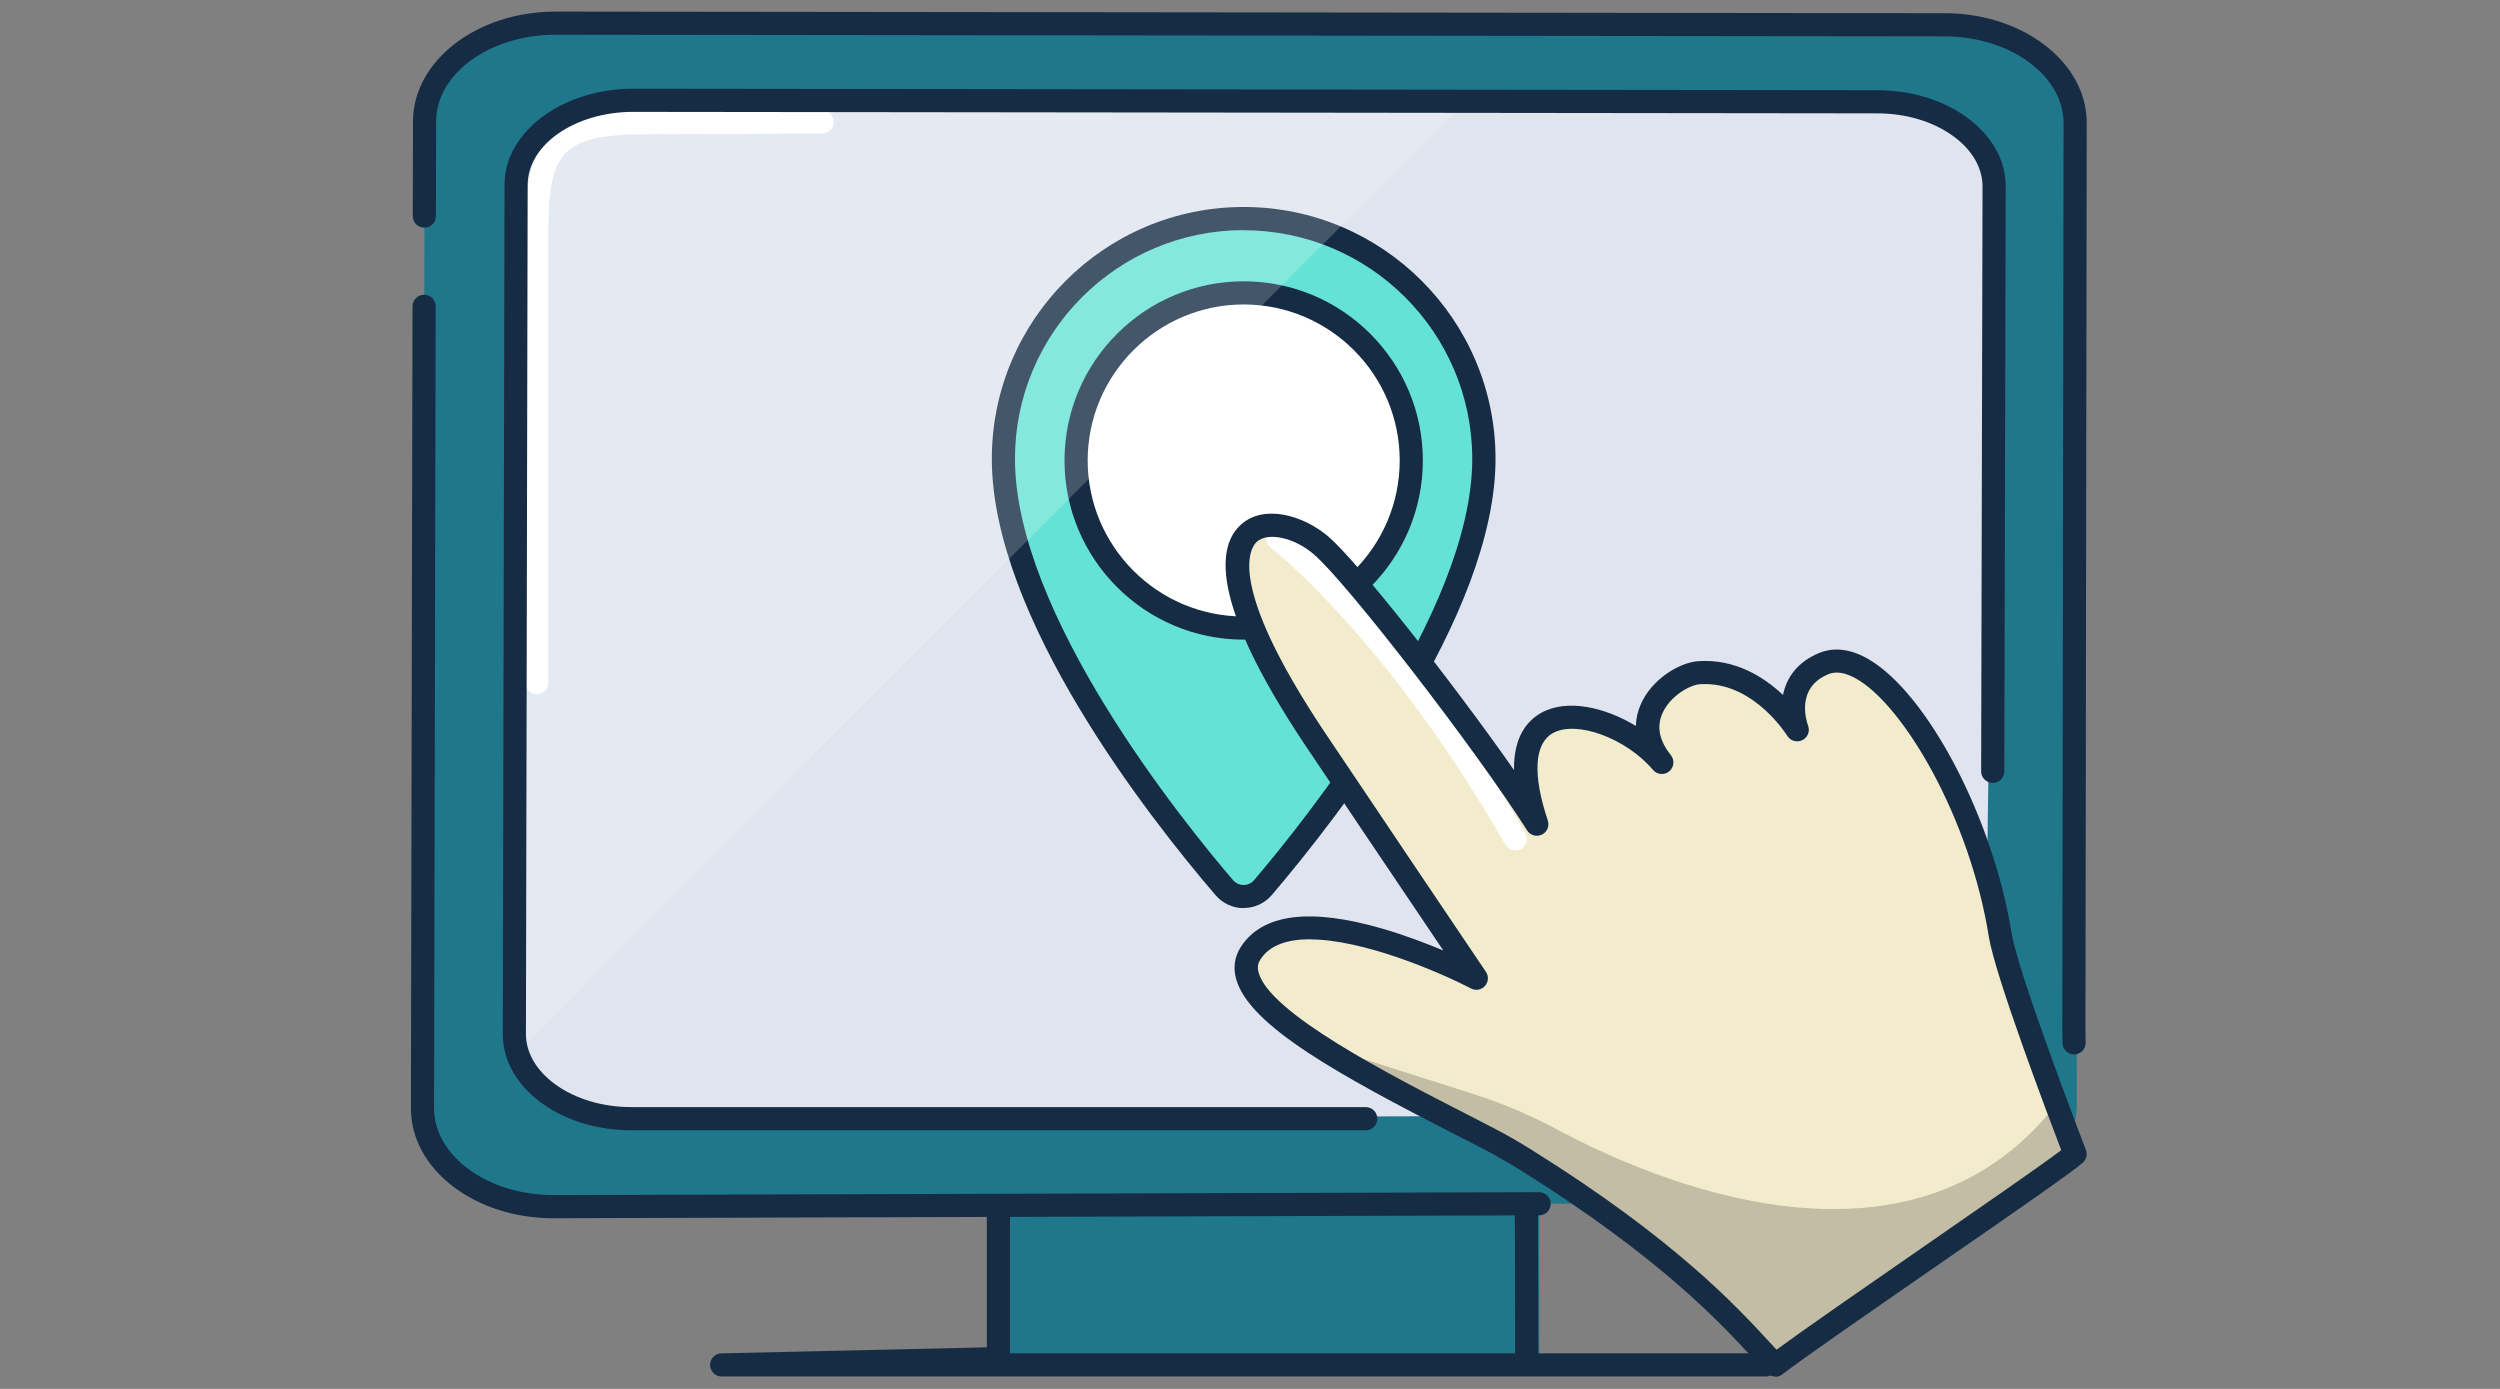 <svg width="144" height="80" viewBox="0 0 144 80" fill="none" xmlns="http://www.w3.org/2000/svg">
<rect x="0" y="0" width="144" height="80" fill="#808080" stroke="none"/>
<g clip-path="url(#clip0_26051_349973)">
<path d="M88.661 65.215H57.508V78.255H88.661V65.215Z" fill="#1F778B"/>
<path d="M101.701 79.286H41.567C41.2 79.286 40.907 78.993 40.901 78.626C40.894 78.259 41.187 77.959 41.554 77.953L56.84 77.606V67.026C56.84 66.659 57.141 66.359 57.507 66.359C57.874 66.359 58.174 66.659 58.174 67.026V77.953H101.707C102.074 77.953 102.374 78.253 102.374 78.619C102.374 78.986 102.074 79.286 101.707 79.286H101.701Z" fill="#152C44"/>
<path d="M112.088 69.269C116.255 69.269 119.628 66.729 119.628 63.603L119.535 7.103C119.535 3.976 116.168 1.436 112.008 1.429L32.015 1.336C27.849 1.336 24.468 3.863 24.462 6.989L24.342 63.829C24.342 66.956 27.709 69.496 31.869 69.503L112.088 69.269Z" fill="#1F778B"/>
<path d="M114.309 59.92C114.309 62.66 111.116 64.22 107.389 64.22L36.369 64.434C33.029 64.434 30.562 63.427 30.029 61.074C29.982 60.894 29.956 60.707 29.942 60.514V60.5C29.942 60.42 29.936 60.327 29.936 60.24V57.254L30.049 10.394V10.354C30.082 7.627 33.096 5.427 36.802 5.434L84.769 5.487H85.156L108.302 5.507C112.029 5.514 115.036 7.74 115.036 10.48L114.309 59.914V59.92Z" fill="#DFE4EE"/>
<path d="M57.795 26.427C57.795 35.494 67.228 47.287 70.515 51.127C71.102 51.814 72.162 51.814 72.748 51.127C76.035 47.267 85.475 35.414 85.475 26.434C85.475 18.787 79.282 12.594 71.635 12.594C63.988 12.594 57.795 18.787 57.795 26.434V26.427Z" fill="#65E2D6"/>
<path d="M71.636 52.309C71.009 52.309 70.422 52.035 70.016 51.562C66.142 47.042 57.129 35.548 57.129 26.428C57.129 18.428 63.636 11.922 71.636 11.922C79.636 11.922 86.142 18.428 86.142 26.428C86.142 35.455 77.129 47.008 73.256 51.555C72.849 52.029 72.256 52.302 71.636 52.302V52.309ZM71.636 13.255C64.369 13.255 58.462 19.162 58.462 26.428C58.462 35.342 68.076 47.255 71.022 50.695C71.176 50.875 71.396 50.975 71.629 50.975C71.869 50.975 72.082 50.875 72.236 50.695C75.182 47.235 84.802 35.262 84.802 26.435C84.802 19.169 78.896 13.262 71.629 13.262L71.636 13.255Z" fill="#152C44"/>
<path d="M71.636 36.174C76.967 36.174 81.289 31.852 81.289 26.52C81.289 21.189 76.967 16.867 71.636 16.867C66.304 16.867 61.982 21.189 61.982 26.52C61.982 31.852 66.304 36.174 71.636 36.174Z" fill="white"/>
<path d="M71.636 36.843C65.943 36.843 61.316 32.217 61.316 26.523C61.316 20.83 65.943 16.203 71.636 16.203C77.33 16.203 81.956 20.83 81.956 26.523C81.956 32.217 77.33 36.843 71.636 36.843ZM71.636 17.537C66.683 17.537 62.65 21.57 62.65 26.523C62.65 31.477 66.683 35.51 71.636 35.51C76.59 35.51 80.623 31.477 80.623 26.523C80.623 21.57 76.59 17.537 71.636 17.537Z" fill="#152C44"/>
<path d="M30.921 39.979C30.554 39.979 30.254 39.679 30.254 39.313V13.233C30.254 8.233 31.574 6.699 36.147 6.406L47.354 6.359C47.721 6.359 48.021 6.653 48.021 7.026C48.021 7.393 47.727 7.693 47.354 7.693L36.187 7.739C32.574 7.979 31.581 8.686 31.581 13.239V39.319C31.581 39.686 31.281 39.986 30.914 39.986L30.921 39.979Z" fill="white"/>
<path d="M31.868 70.17C29.708 70.17 27.675 69.53 26.135 68.37C24.541 67.17 23.668 65.557 23.668 63.83L23.761 17.643C23.761 17.277 24.061 16.977 24.428 16.977C24.795 16.977 25.095 17.277 25.095 17.643L25.001 63.83C25.001 65.13 25.688 66.363 26.935 67.303C28.241 68.29 29.995 68.83 31.861 68.837L88.655 68.67C89.021 68.67 89.321 68.97 89.321 69.337C89.321 69.703 89.028 70.003 88.655 70.003L31.855 70.17H31.868Z" fill="#152C44"/>
<path d="M119.469 60.735C119.109 60.735 118.809 60.448 118.802 60.081C118.802 59.781 118.789 59.481 118.789 59.181L118.862 7.101C118.862 5.801 118.175 4.568 116.929 3.628C115.622 2.641 113.869 2.101 112.002 2.095L32.009 2.001H31.995C28.209 2.001 25.129 4.241 25.122 6.988L25.109 12.448C25.109 12.815 24.809 13.115 24.442 13.115C24.075 13.115 23.775 12.815 23.775 12.448L23.789 6.988C23.795 3.501 27.475 0.668 31.995 0.668H32.009L112.002 0.761C114.162 0.761 116.195 1.401 117.729 2.561C119.322 3.761 120.202 5.375 120.195 7.101L120.122 59.181C120.122 59.475 120.122 59.761 120.135 60.055C120.142 60.421 119.849 60.728 119.482 60.735H119.469Z" fill="#152C44"/>
<g opacity="0.2">
<path d="M84.475 5.777L30.028 60.351L29.941 60.437V59.777L30.048 9.677V9.637C30.081 6.911 32.788 5.771 36.495 5.777H84.481H84.475Z" fill="white"/>
</g>
<path d="M78.668 65.103H36.368C34.421 65.103 32.588 64.549 31.208 63.543C29.754 62.489 28.961 61.076 28.961 59.556L29.061 10.643C29.061 7.589 32.394 5.109 36.481 5.109H36.494L108.121 5.196C110.061 5.196 111.894 5.749 113.281 6.756C114.734 7.809 115.528 9.223 115.528 10.743L115.448 44.429C115.448 44.796 115.148 45.096 114.781 45.096C114.414 45.096 114.114 44.796 114.114 44.429L114.194 10.743C114.194 9.663 113.594 8.629 112.501 7.836C111.341 6.996 109.781 6.529 108.121 6.529L36.494 6.443H36.481C33.128 6.443 30.401 8.323 30.394 10.643L30.294 59.556C30.294 60.636 30.894 61.669 31.988 62.463C33.148 63.303 34.708 63.769 36.368 63.769H78.668C79.034 63.769 79.334 64.069 79.334 64.436C79.334 64.803 79.034 65.103 78.668 65.103Z" fill="#152C44"/>
<path d="M87.941 78.73C87.574 78.73 87.274 78.43 87.274 78.063L87.254 69.757C87.254 69.39 87.554 69.09 87.921 69.09C88.287 69.09 88.587 69.39 88.587 69.757L88.607 78.063C88.607 78.43 88.307 78.73 87.941 78.73Z" fill="#152C44"/>
<path d="M105.082 38.201C102.475 39.254 103.522 42.027 103.522 42.027C103.522 42.027 101.388 38.494 97.888 38.734C96.401 38.834 93.495 41.141 95.722 43.901C92.981 40.661 85.735 39.101 88.515 47.461C85.501 42.714 81.761 37.374 76.075 31.387C73.368 28.541 67.188 29.681 75.688 42.454C77.415 45.047 85.028 56.334 85.028 56.334C85.028 56.334 74.595 50.927 72.035 54.894C70.008 58.041 80.848 62.647 86.701 66.074C93.695 70.167 100.582 76.954 102.248 78.621C104.862 76.621 118.402 67.461 119.522 66.461C119.522 66.461 115.608 56.327 115.208 53.834C113.888 45.587 108.395 36.867 105.075 38.201H105.082Z" fill="#F2ECCD"/>
<g opacity="0.2">
<path d="M119.527 66.462L102.254 78.622C99.907 75.662 95.621 72.022 93.914 70.929C89.861 68.322 86.941 65.156 80.127 62.662C80.127 62.662 77.894 61.416 75.801 60.129L84.847 63.009C86.527 63.542 88.154 64.236 89.707 65.069C95.061 67.936 109.967 74.456 118.441 63.609C118.941 64.936 119.521 66.469 119.521 66.469L119.527 66.462Z" fill="black"/>
</g>
<path d="M87.288 48.983C87.055 48.983 86.835 48.863 86.708 48.65C79.768 36.603 73.255 31.59 73.188 31.543C72.895 31.323 72.835 30.903 73.062 30.61C73.282 30.316 73.702 30.256 73.995 30.476C74.268 30.683 80.775 35.676 87.862 47.983C88.048 48.303 87.935 48.71 87.615 48.896C87.508 48.956 87.395 48.983 87.282 48.983H87.288Z" fill="white"/>
<path d="M102.255 79.289C102.081 79.289 101.915 79.223 101.781 79.096C101.535 78.849 101.255 78.549 100.928 78.189C99.068 76.169 95.595 72.416 87.568 67.396C86.815 66.929 86.041 66.483 85.268 66.089L83.935 65.409C77.161 61.943 71.921 59.076 71.195 56.369C71.021 55.723 71.115 55.096 71.468 54.549C72.708 52.623 75.468 52.276 79.668 53.503C80.948 53.876 82.161 54.343 83.135 54.749C80.868 51.389 76.388 44.736 75.121 42.836C69.648 34.609 70.121 31.429 71.488 30.209C72.808 29.029 75.055 29.676 76.495 30.889C78.135 32.276 83.641 39.256 87.208 44.356C87.175 42.456 87.955 41.523 88.768 41.063C90.235 40.236 92.435 40.723 94.228 41.816C94.235 41.396 94.328 40.976 94.508 40.569C95.135 39.129 96.721 38.156 97.828 38.083C99.955 37.936 101.628 39.016 102.701 40.029C102.895 39.083 103.481 38.136 104.821 37.596C105.395 37.369 106.335 37.236 107.568 37.936C111.001 39.876 114.801 47.116 115.868 53.743C116.255 56.136 120.108 66.136 120.148 66.236C120.248 66.496 120.175 66.789 119.968 66.969C119.395 67.483 116.348 69.603 111.388 73.029C107.708 75.576 103.901 78.209 102.661 79.163C102.541 79.256 102.401 79.303 102.255 79.303V79.289ZM75.448 54.103C74.181 54.103 73.141 54.423 72.601 55.263C72.448 55.496 72.421 55.729 72.495 56.016C73.128 58.363 80.001 61.883 84.555 64.216L85.888 64.903C86.695 65.316 87.501 65.776 88.281 66.269C96.461 71.383 100.008 75.229 101.908 77.289C102.061 77.456 102.195 77.603 102.328 77.743C103.915 76.576 107.321 74.216 110.628 71.929C114.035 69.569 117.548 67.143 118.728 66.249C117.948 64.216 114.915 56.196 114.555 53.943C113.461 47.109 109.648 40.629 106.915 39.089C106.295 38.743 105.761 38.649 105.328 38.829C103.401 39.609 104.061 41.583 104.148 41.803C104.268 42.123 104.121 42.489 103.808 42.636C103.495 42.783 103.128 42.676 102.948 42.383C102.928 42.356 101.095 39.403 98.221 39.403C98.128 39.403 98.028 39.403 97.935 39.409C97.308 39.449 96.175 40.116 95.748 41.103C95.415 41.869 95.581 42.676 96.241 43.496C96.468 43.783 96.428 44.196 96.148 44.429C95.868 44.663 95.448 44.623 95.215 44.349C93.661 42.516 90.801 41.469 89.441 42.229C88.375 42.829 88.268 44.616 89.155 47.263C89.261 47.583 89.115 47.929 88.808 48.076C88.501 48.223 88.141 48.116 87.961 47.829C84.988 43.149 77.515 33.476 75.655 31.909C74.528 30.956 73.035 30.636 72.395 31.203C72.041 31.523 70.555 33.536 76.248 42.096C77.955 44.656 85.508 55.863 85.588 55.976C85.761 56.229 85.735 56.563 85.535 56.789C85.335 57.016 85.001 57.083 84.728 56.936C82.788 55.929 78.475 54.109 75.448 54.109V54.103Z" fill="#152C44"/>
</g>
<defs>
<clipPath id="clip0_26051_349973">
<rect width="96.527" height="78.62" fill="white" transform="translate(23.668 0.668)"/>
</clipPath>
</defs>
</svg>
